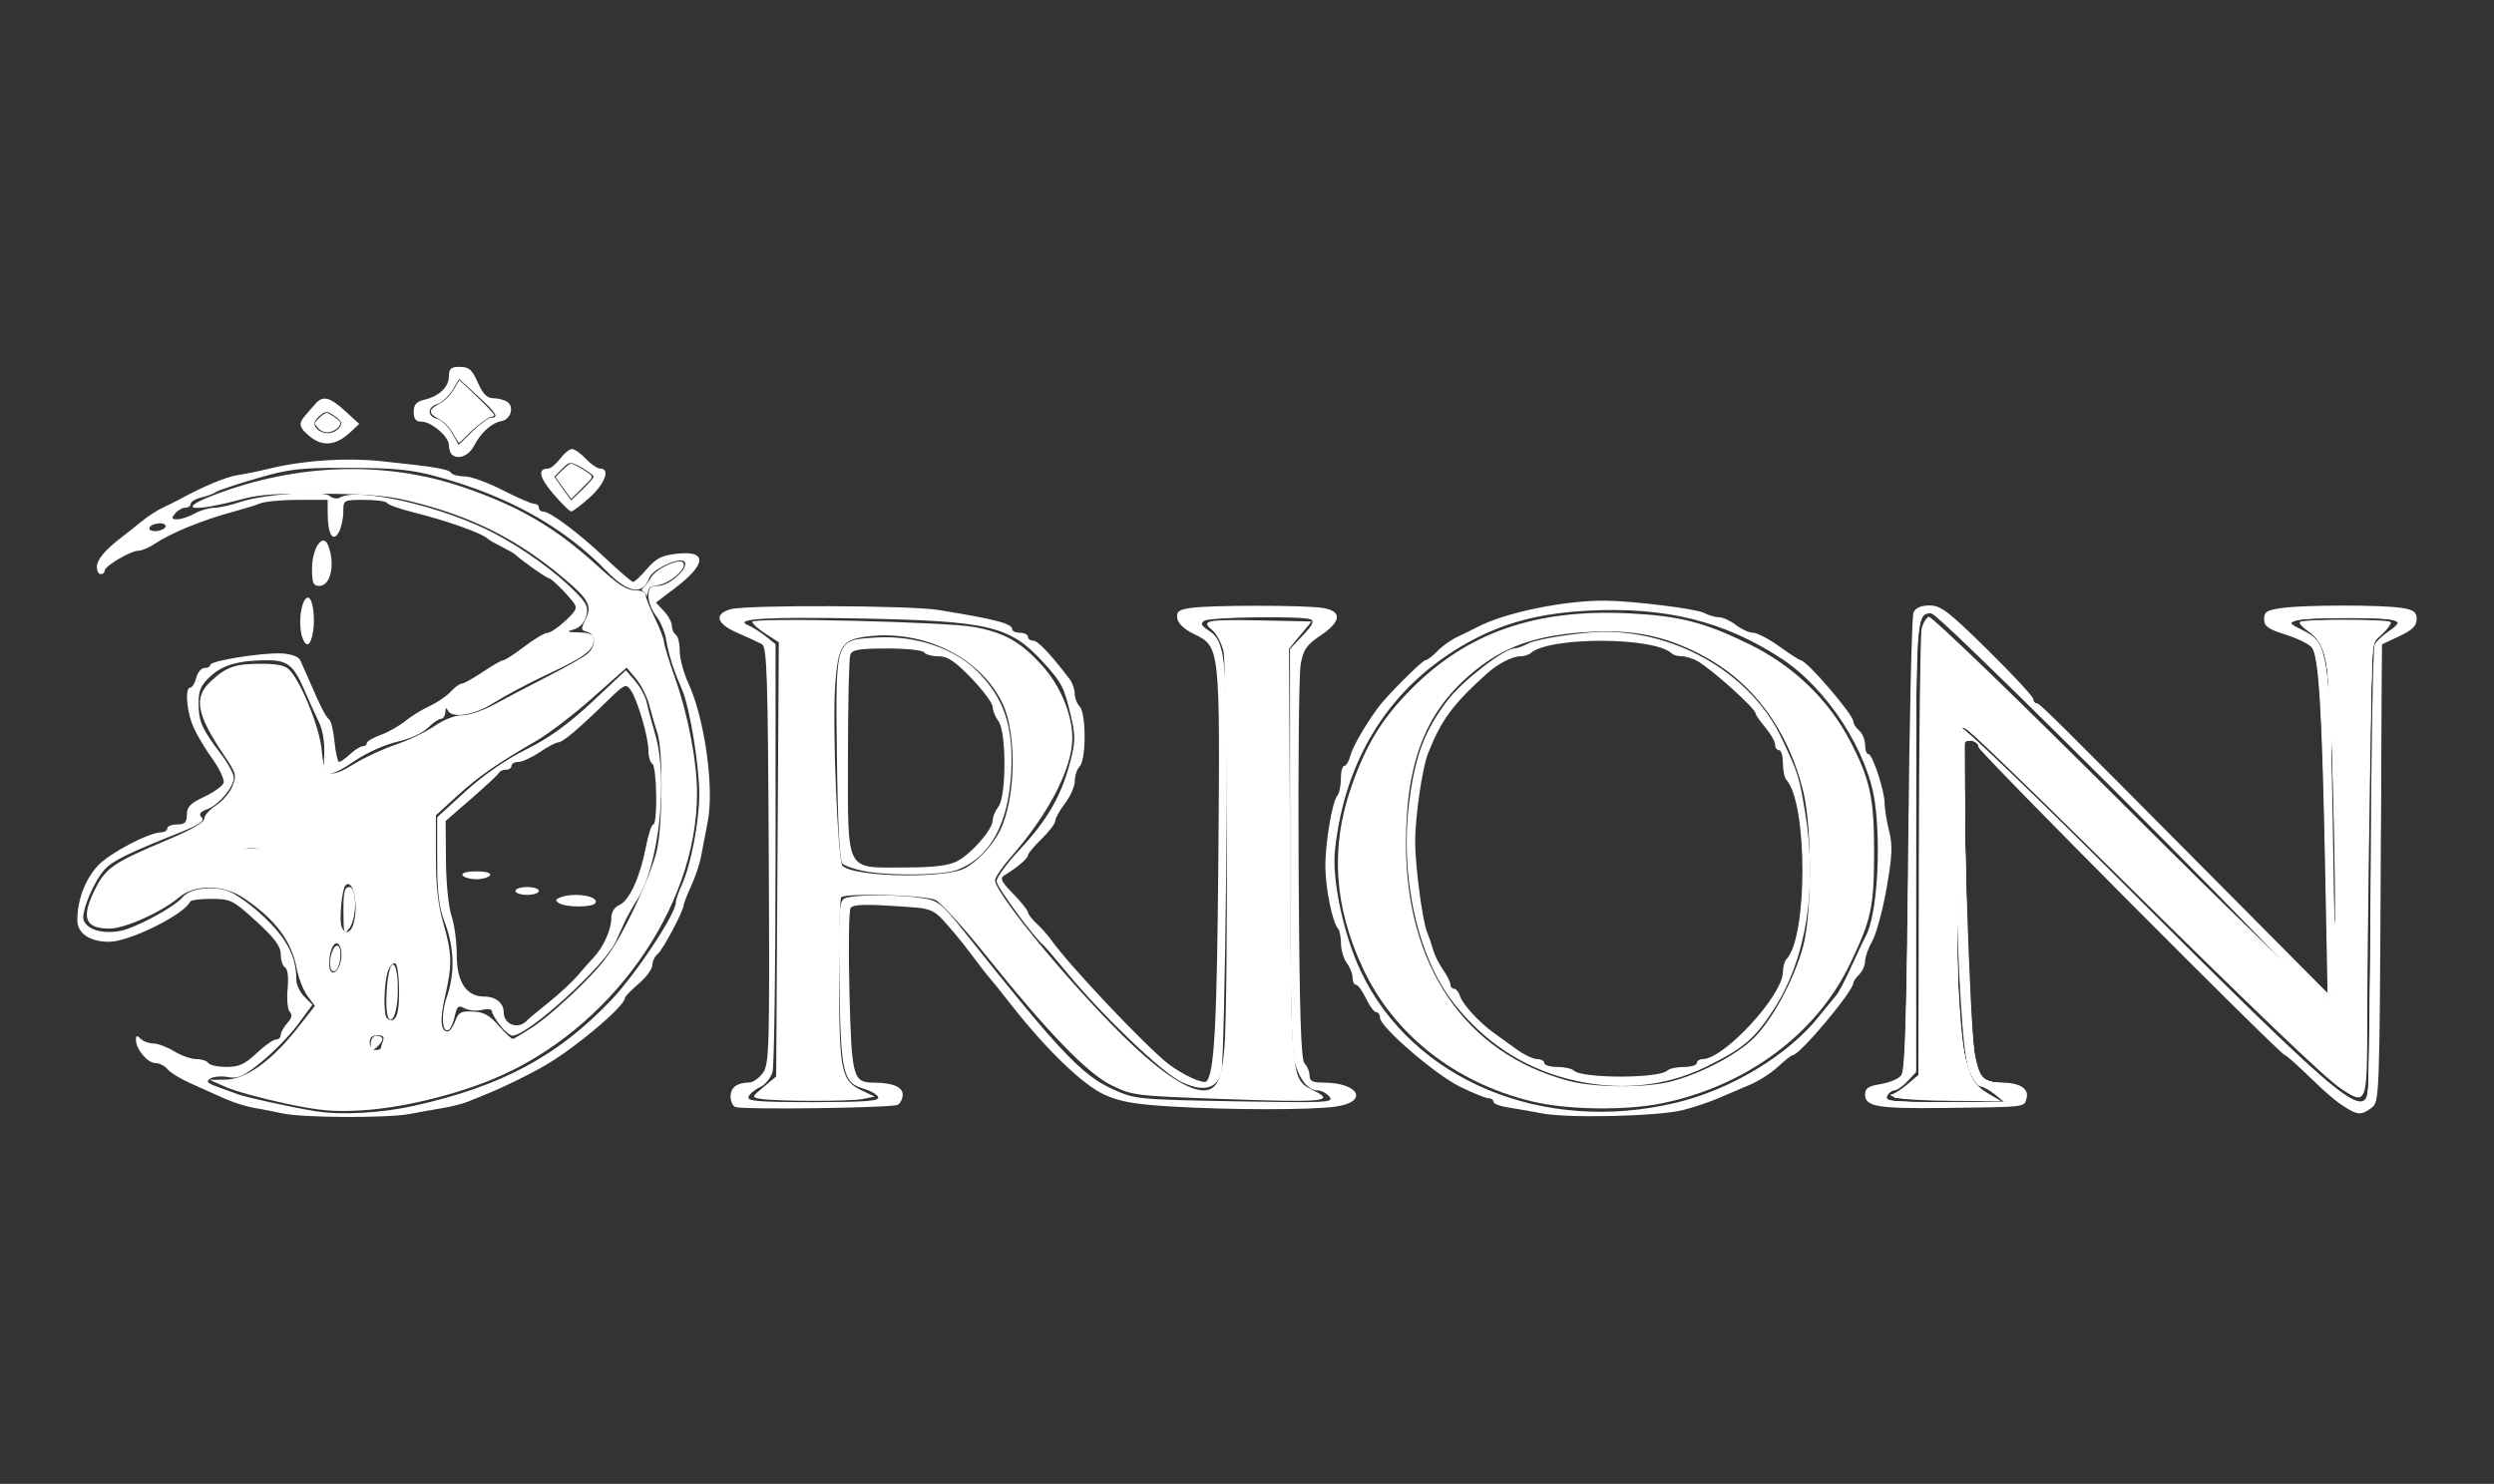 <?xml version="1.0" encoding="UTF-8" standalone="no"?>
<!-- Created with Inkscape (http://www.inkscape.org/) -->

<svg
   version="1.1"
   id="svg1"
   width="356.48"
   height="212.16"
   viewBox="0 0 356.48 212.16"
   xmlns="http://www.w3.org/2000/svg"
   xmlns:svg="http://www.w3.org/2000/svg">
  <rect x="0" y="0" width="356.48" height="212.16" fill="#333333" stroke="none"/>
  <defs
     id="defs1" />
  <g
     id="g1">
    <path
       style="fill:#ffffff;stroke-width:1.747"
       d="m 40.402,159.196 c -1.23,-0.27 -3.117,-0.639 -4.194,-0.82 -1.076,-0.181 -2.964,-0.786 -4.194,-1.345 -1.23,-0.559 -3.383,-1.523 -4.784,-2.143 -1.401,-0.62 -2.879,-1.526 -3.284,-2.014 -0.405,-0.488 -1.194,-0.887 -1.754,-0.887 -1.106,0 -2.759,-1.984 -2.759,-3.312 0,-0.643 0.149,-0.677 0.671,-0.155 0.369,0.369 1.187,0.672 1.817,0.673 0.63,0.001 1.97,0.504 2.977,1.118 1.007,0.614 2.439,1.116 3.182,1.116 0.743,0 1.507,0.252 1.697,0.559 0.19,0.308 1.354,0.559 2.587,0.559 1.794,0 2.652,-0.389 4.301,-1.952 1.133,-1.074 2.374,-1.954 2.759,-1.957 0.384,-0.003 0.699,-0.3 0.699,-0.66 0,-0.36 0.422,-1.121 0.937,-1.691 0.64,-0.707 0.756,-1.218 0.364,-1.609 -0.315,-0.315 -0.457,-1.786 -0.314,-3.269 0.158,-1.65 0.017,-2.846 -0.364,-3.081 -0.343,-0.212 -0.62,-1.062 -0.617,-1.89 0.005,-1.136 -0.851,-2.289 -3.495,-4.709 -3.308,-3.027 -3.661,-3.205 -6.39,-3.215 -1.589,-0.006 -2.973,0.177 -3.075,0.408 -0.814,1.83 -8.684,5.731 -11.564,5.731 -2.767,0 -4.55,-1.204 -4.551,-3.075 -0.002,-2.91 1.122,-5.881 2.966,-7.835 1.7,-1.802 7.323,-4.746 9.065,-4.746 0.453,0 0.823,-0.252 0.823,-0.559 0,-0.308 0.629,-0.559 1.398,-0.559 1.118,0 1.398,-0.28 1.398,-1.395 0,-1.102 0.52,-1.639 2.472,-2.557 1.36,-0.639 2.612,-1.528 2.784,-1.975 0.172,-0.447 -0.626,-2.118 -1.773,-3.714 -1.147,-1.595 -2.396,-3.79 -2.776,-4.878 -0.809,-2.316 -0.922,-5.052 -0.209,-5.052 0.274,0 0.656,-0.629 0.849,-1.398 0.193,-0.769 0.723,-1.398 1.179,-1.398 0.455,0 0.828,-0.202 0.828,-0.448 0,-0.596 7.531,-1.792 10.284,-1.634 1.285,0.074 2.339,0.468 2.574,0.964 0.219,0.461 0.777,1.719 1.24,2.796 1.667,3.874 2.403,5.318 2.892,5.672 0.273,0.198 0.62,1.645 0.771,3.215 0.151,1.57 0.447,2.855 0.657,2.855 0.21,0 0.923,-0.503 1.583,-1.118 0.66,-0.615 1.463,-1.118 1.783,-1.118 0.32,0 0.583,-0.201 0.583,-0.447 0,-0.246 0.881,-0.765 1.957,-1.155 1.076,-0.389 2.649,-1.274 3.495,-1.965 0.846,-0.692 2.431,-1.67 3.524,-2.174 1.093,-0.504 2.453,-1.432 3.022,-2.061 0.57,-0.629 1.275,-1.144 1.567,-1.144 0.292,0 1.65,-0.755 3.017,-1.677 1.367,-0.923 2.688,-1.677 2.936,-1.677 0.248,0 1.604,-0.881 3.014,-1.957 1.41,-1.076 2.893,-1.958 3.296,-1.96 0.403,-10e-4 1.562,-0.78 2.575,-1.729 1.578,-1.479 1.738,-1.859 1.118,-2.643 -1.226,-1.551 -3.171,-3.453 -3.532,-3.453 -0.306,0 -4.037,-2.639 -4.741,-3.353 -0.154,-0.156 -1.034,-0.66 -1.957,-1.121 -0.923,-0.46 -1.803,-0.964 -1.957,-1.118 -0.802,-0.807 -5.772,-2.582 -10.624,-3.795 -1.999,-0.5 -3.718,-1.108 -3.821,-1.353 -0.103,-0.244 -1.549,-0.444 -3.215,-0.444 -3.007,0 -3.029,0.012 -3.029,1.714 0,0.943 -0.279,2.235 -0.619,2.871 -0.832,1.554 -1.597,0.37 -1.609,-2.489 l -0.009,-2.097 h -4.167 c -2.292,0 -4.745,0.225 -5.452,0.501 -0.706,0.276 -2.417,0.806 -3.801,1.178 -4.432,1.193 -8.963,3.039 -11.27,4.591 -0.816,0.549 -1.871,0.999 -2.344,0.999 -1.114,0 -4.838,2.195 -4.838,2.851 0,0.277 -0.252,0.504 -0.559,0.504 -0.308,0 -0.559,-0.456 -0.559,-1.013 0,-1.039 1.133,-2.415 3.443,-4.183 0.72,-0.551 2.04,-1.599 2.932,-2.327 0.892,-0.729 2.276,-1.628 3.075,-1.998 0.799,-0.37 1.83,-0.879 2.292,-1.132 3.461,-1.893 6.729,-3.261 8.387,-3.51 1.076,-0.162 3.089,-0.572 4.473,-0.912 4.874,-1.197 10.931,-1.608 15.973,-1.085 7.689,0.797 9.729,1.138 10.064,1.681 0.17,0.275 1.034,0.5 1.92,0.5 0.886,0 3.324,0.879 5.419,1.954 2.095,1.075 4.123,1.956 4.507,1.957 0.384,0.002 0.699,0.254 0.699,0.562 0,0.308 0.269,0.559 0.598,0.559 1.006,0 5.081,3.045 8.893,6.646 1.991,1.881 3.783,3.419 3.983,3.419 0.2,0 1.087,-0.843 1.972,-1.873 1.289,-1.501 2.138,-1.932 4.274,-2.169 4.343,-0.482 4.274,1.454 -0.174,4.845 l -2.818,2.149 1.142,1.216 c 0.628,0.669 1.142,1.625 1.142,2.125 0,0.5 0.252,1.065 0.559,1.255 0.308,0.19 0.559,1.225 0.559,2.3 0,1.075 0.546,3.136 1.213,4.58 2.35,5.084 3.739,14.967 2.789,19.84 -0.373,1.911 -0.818,4.229 -0.989,5.151 -0.172,0.923 -0.794,2.744 -1.383,4.048 -0.589,1.304 -1.071,2.537 -1.071,2.74 0,0.786 -2.944,6.339 -3.689,6.956 -0.432,0.358 -0.785,1.092 -0.785,1.63 0,0.538 -0.881,1.731 -1.957,2.65 -1.076,0.919 -1.957,1.829 -1.957,2.022 0,1.158 -6.881,6.995 -11.319,9.601 -2.309,1.356 -6.098,3.207 -8.672,4.237 -0.692,0.277 -1.824,0.735 -2.516,1.018 -0.692,0.283 -2.265,0.682 -3.495,0.888 -1.23,0.205 -3.369,0.588 -4.753,0.85 -3.234,0.613 -15.264,0.563 -18.173,-0.076 z m 18.83,-1.104 c 12.505,-2.793 20.539,-7.111 28.16,-15.134 3.538,-3.724 9.206,-12.298 9.206,-13.925 0,-0.352 0.366,-1.433 0.814,-2.402 1.328,-2.877 2.541,-9.119 2.541,-13.076 0,-4.131 -1.362,-12.399 -2.466,-14.967 -1.261,-2.933 -1.913,-4.975 -2.259,-7.073 -0.185,-1.122 -0.833,-2.672 -1.44,-3.443 -0.607,-0.772 -1.104,-2.055 -1.104,-2.853 0,-1.166 0.268,-1.45 1.373,-1.45 1.664,0 4.56,-2.678 3.761,-3.477 -0.7,-0.7 -4.552,1.076 -5.005,2.307 -0.944,2.569 -3.015,2.237 -6.153,-0.987 C 80.489,75.271 72.568,70.876 62.302,68.096 58.822,67.153 56.28,66.905 49.932,66.889 c -7.089,-0.018 -8.581,0.152 -13.233,1.509 -2.884,0.841 -5.495,1.715 -5.803,1.942 -0.308,0.227 -1.251,0.579 -2.097,0.781 -0.846,0.202 -1.538,0.614 -1.538,0.916 0,0.302 -0.347,0.549 -0.77,0.549 -0.424,0 -1.084,0.377 -1.466,0.839 -0.577,0.695 -0.517,0.835 0.351,0.819 0.576,-0.011 1.676,-0.379 2.445,-0.819 0.769,-0.44 2.027,-0.812 2.796,-0.827 0.769,-0.015 2.404,-0.376 3.635,-0.802 3.307,-1.144 11.827,-1.745 12.839,-0.905 0.446,0.371 1.111,0.489 1.477,0.262 2.552,-1.577 14.994,1.32 22.22,5.174 4.193,2.236 8.523,5.362 11.362,8.203 1.719,1.72 1.982,2.291 1.642,3.563 -0.251,0.937 -0.925,1.66 -1.767,1.895 -1.136,0.317 -1.013,0.39 0.735,0.436 1.645,0.044 2.097,0.278 2.097,1.087 0,1.46 -1.292,2.415 -6.71,4.956 -2.614,1.226 -5.997,3.023 -7.518,3.992 -2.855,1.819 -6.133,2.343 -6.65,1.063 -0.168,-0.418 -0.3,-0.305 -0.326,0.28 -0.024,0.538 -0.307,0.979 -0.629,0.979 -0.322,0 -1.165,0.581 -1.875,1.291 -0.726,0.726 -2.623,1.589 -4.339,1.973 -1.677,0.375 -4.346,1.556 -5.931,2.624 -4.054,2.73 -4.723,2.609 -4.541,-0.823 0.09,-1.687 -0.205,-3.484 -0.757,-4.613 -0.497,-1.017 -1.445,-3.107 -2.107,-4.645 -1.496,-3.476 -2.403,-4.195 -5.274,-4.188 -4.039,0.011 -6.319,0.649 -8.087,2.263 -1.4,1.279 -1.732,2.023 -1.732,3.887 0,2.586 0.476,3.671 3.164,7.205 1.028,1.351 1.869,2.89 1.869,3.419 0,1.361 -2.124,3.894 -3.799,4.531 -1.063,0.404 -1.256,0.698 -0.776,1.178 0.48,0.48 -0.368,1.043 -3.404,2.258 -7.121,2.85 -9.303,3.922 -10.433,5.125 -1.582,1.684 -3.465,6.203 -3.043,7.303 0.509,1.327 2.573,1.966 5.051,1.564 2.21,-0.359 7.871,-3.387 9.1,-4.868 1.018,-1.226 4.117,-1.654 6.437,-0.888 1.102,0.364 3.487,2.087 5.3,3.83 3.239,3.113 4.501,5.603 4.509,8.9 0.002,0.692 0.519,1.774 1.149,2.404 l 1.146,1.146 -2.047,2.788 c -1.126,1.534 -3.449,3.931 -5.164,5.327 -2.617,2.131 -3.392,2.489 -4.83,2.226 -0.942,-0.172 -2.082,-0.08 -2.533,0.205 -0.651,0.411 -0.478,0.643 0.839,1.124 0.912,0.333 2.288,0.837 3.056,1.119 1.302,0.477 8.003,1.939 11.183,2.44 3.693,0.582 9.351,0.263 14.077,-0.792 z m -6.248,-8.832 c 0,-0.682 0.357,-1.187 0.839,-1.187 0.461,0 0.839,0.221 0.839,0.491 0,0.27 -0.377,0.804 -0.839,1.187 -0.701,0.582 -0.839,0.501 -0.839,-0.491 z m 18.493,-2.66 c -0.637,-0.81 -1.159,-1.718 -1.159,-2.018 0,-0.303 -0.626,-0.387 -1.409,-0.191 -0.775,0.195 -1.888,0.098 -2.473,-0.215 -0.912,-0.488 -1.115,-0.332 -1.429,1.098 -0.201,0.917 -0.591,1.806 -0.866,1.976 -0.964,0.595 -1.133,-2.277 -0.278,-4.7 1.174,-3.326 1.085,-7.036 -0.255,-10.56 -0.87,-2.289 -1.118,-4.296 -1.118,-9.041 v -6.1 l 4.054,-3.701 c 2.553,-2.33 5.765,-4.553 8.675,-6.001 3.289,-1.638 6.009,-3.599 9.435,-6.805 l 4.814,-4.504 1.325,1.54 c 0.728,0.847 1.467,2.22 1.641,3.051 0.174,0.831 0.723,2.895 1.22,4.587 1.896,6.449 0.531,18.762 -2.627,23.699 -0.613,0.959 -1.403,2.372 -1.755,3.141 -0.352,0.769 -0.924,2.023 -1.27,2.787 -1.564,3.451 -12.528,13.429 -14.757,13.429 -0.335,0 -1.131,-0.663 -1.768,-1.473 z m 3.874,-0.723 c 0.154,-0.176 1.538,-1.327 3.075,-2.557 1.538,-1.23 3.425,-2.985 4.194,-3.899 0.769,-0.914 1.775,-2.054 2.237,-2.533 1.344,-1.395 2.516,-3.976 2.516,-5.541 0,-0.93 0.417,-1.63 1.167,-1.959 1.422,-0.625 2.952,-3.98 3.782,-8.294 0.34,-1.768 0.813,-3.215 1.05,-3.215 0.644,0 0.522,-8.266 -0.128,-8.667 -0.308,-0.19 -0.559,-1.04 -0.559,-1.889 0,-1.929 -1.557,-7.256 -2.524,-8.637 -0.679,-0.97 -0.881,-0.883 -3.211,1.39 -4.214,4.111 -6.51,6.06 -7.14,6.06 -0.332,0 -1.529,0.629 -2.661,1.398 -1.131,0.769 -2.502,1.398 -3.046,1.398 -0.544,0 -0.989,0.252 -0.989,0.559 0,0.308 -0.356,0.559 -0.792,0.559 -0.436,0 -0.876,0.189 -0.979,0.419 -0.103,0.231 -1.865,1.88 -3.917,3.665 l -3.731,3.245 0.046,5.701 c 0.026,3.187 0.376,6.657 0.795,7.869 0.412,1.192 0.749,3.692 0.749,5.556 0,3.89 1.361,5.977 3.9,5.977 1.662,0 2.81,0.914 2.81,2.237 0,1.805 2.145,2.546 3.355,1.159 z m 4.566,-16.746 c -0.595,-0.377 -0.557,-0.545 0.186,-0.83 1.991,-0.764 5.609,-0.171 4.997,0.82 -0.391,0.632 -4.19,0.64 -5.183,0.011 z m -6.244,-1.747 c 0,-0.308 0.755,-0.559 1.677,-0.559 0.923,0 1.677,0.252 1.677,0.559 0,0.308 -0.755,0.559 -1.677,0.559 -0.923,0 -1.677,-0.252 -1.677,-0.559 z M 66.124,125.147 c -0.209,-0.338 0.564,-0.559 1.957,-0.559 1.393,0 2.166,0.221 1.957,0.559 -0.19,0.308 -1.071,0.559 -1.957,0.559 -0.886,0 -1.767,-0.252 -1.957,-0.559 z m -10.904,18.243 c 0,-3.531 0.603,-6.212 1.189,-5.287 0.547,0.863 0.627,4.645 0.136,6.476 -0.562,2.096 -1.325,1.412 -1.325,-1.188 z m -7.94,-4.925 c -0.373,-1.058 0.29,-3.33 0.95,-3.255 0.673,0.076 0.532,2.77 -0.183,3.485 -0.303,0.303 -0.612,0.211 -0.767,-0.229 z m 1.807,-8.145 c -0.014,-2.742 0.163,-3.495 0.821,-3.495 1.128,0 1.141,4.419 0.018,5.904 -0.75,0.992 -0.822,0.785 -0.839,-2.409 z m -14.13,-8.923 c 0.696,-0.134 1.702,-0.129 2.237,0.011 0.535,0.14 -0.034,0.249 -1.265,0.243 -1.23,-0.006 -1.668,-0.121 -0.972,-0.254 z M 23.627,75.381 c 0.19,-0.308 -0.158,-0.559 -0.773,-0.559 -0.615,0 -1.274,0.252 -1.464,0.559 -0.19,0.308 0.158,0.559 0.773,0.559 0.615,0 1.274,-0.252 1.464,-0.559 z M 220.453,159.192 c -1.538,-0.294 -3.739,-0.678 -4.893,-0.853 -1.153,-0.175 -2.097,-0.543 -2.097,-0.819 0,-0.275 -0.318,-0.5 -0.707,-0.5 -0.389,0 -2.213,-0.738 -4.054,-1.639 -3.55,-1.739 -11.455,-8.555 -11.455,-9.877 0,-0.432 -0.24,-0.785 -0.533,-0.785 -0.293,0 -0.951,-0.881 -1.462,-1.957 -0.511,-1.076 -1.152,-1.957 -1.424,-1.957 -0.272,0 -0.495,-0.455 -0.495,-1.011 0,-0.556 -0.369,-1.5 -0.821,-2.097 -0.452,-0.597 -0.829,-1.861 -0.839,-2.809 -0.011,-0.948 -0.198,-1.904 -0.418,-2.124 -0.773,-0.773 -1.788,-5.69 -1.812,-8.78 -0.027,-3.453 0.982,-9.442 1.732,-10.27 0.264,-0.292 0.48,-1.362 0.48,-2.376 0,-1.015 0.224,-1.845 0.499,-1.845 0.274,0 0.662,-0.649 0.861,-1.443 0.312,-1.242 2.017,-4.209 3.953,-6.876 1.183,-1.63 6.332,-6.779 6.789,-6.788 0.264,-0.005 1.016,-0.576 1.672,-1.268 0.655,-0.692 1.914,-1.599 2.796,-2.016 0.882,-0.417 2.243,-1.087 3.025,-1.49 3.972,-2.05 12.314,-3.765 18.15,-3.733 3.812,0.021 13.047,1.158 14.134,1.74 0.643,0.344 1.627,0.632 2.185,0.638 0.558,0.007 1.644,0.504 2.413,1.106 0.769,0.601 1.871,1.099 2.449,1.106 0.578,0.007 2.277,0.893 3.776,1.97 1.498,1.076 2.859,1.957 3.023,1.957 0.841,0 7.507,7.747 7.519,8.738 0.004,0.347 0.385,0.944 0.846,1.327 0.461,0.383 0.839,1.294 0.839,2.026 0,0.731 0.213,1.329 0.474,1.329 0.598,0 2.322,5.261 2.322,7.086 0,0.751 0.287,2.504 0.637,3.894 0.518,2.056 0.45,3.59 -0.36,8.202 -0.548,3.12 -1.464,6.505 -2.035,7.521 -0.571,1.017 -1.038,2.326 -1.038,2.91 0,0.584 -0.377,1.439 -0.839,1.9 -0.461,0.461 -0.839,1 -0.839,1.197 0,1.196 -7.673,10.345 -8.677,10.345 -0.182,0 -1.121,0.739 -2.088,1.642 -0.966,0.903 -2.777,2.066 -4.024,2.584 -1.247,0.518 -3.273,1.381 -4.503,1.917 -1.23,0.536 -3.495,1.298 -5.032,1.693 -3.48,0.894 -16.375,1.206 -20.13,0.487 z m 19.16,-1.538 c 7.8,-1.881 15.864,-6.732 20.261,-12.188 1.076,-1.336 2.241,-2.757 2.589,-3.159 0.348,-0.402 1.307,-2.225 2.132,-4.052 0.825,-1.827 1.76,-3.798 2.078,-4.379 1.571,-2.872 2.233,-12.385 1.328,-19.073 -0.995,-7.35 -6.831,-16.361 -13.372,-20.644 -8.184,-5.359 -16.638,-7.444 -27.745,-6.842 -6.903,0.374 -12.081,1.758 -17.119,4.576 -10.961,6.13 -17.505,16.359 -18.95,29.62 -0.459,4.215 1.22,12.13 3.678,17.333 7.367,15.592 26.09,23.397 45.12,18.808 z m -15.57,-3.414 c -6.449,-1.684 -11.883,-5.282 -16.172,-10.707 -5.293,-6.696 -7.84,-18.276 -6.41,-29.145 0.845,-6.425 2.192,-9.952 5.445,-14.26 2.051,-2.718 8.095,-7.407 9.557,-7.415 0.349,-0.002 1.277,-0.339 2.062,-0.748 1.194,-0.623 7.583,-1.605 10.595,-1.629 10.799,-0.084 21.292,6.175 25.553,15.241 2.359,5.021 2.448,5.299 3.303,10.345 1.847,10.902 0.239,21.146 -4.461,28.413 -2.716,4.199 -4.296,5.544 -9.576,8.151 -6.036,2.98 -12.887,3.584 -19.895,1.755 z m 14.275,-1.175 c 0.292,-0.285 1.362,-0.518 2.376,-0.518 1.015,0 1.845,-0.252 1.845,-0.559 0,-0.308 0.377,-0.559 0.837,-0.559 3.05,0 11.464,-9.138 11.464,-12.45 0,-0.718 0.229,-1.545 0.508,-1.837 3.055,-3.192 3.037,-22.312 -0.024,-25.666 -0.267,-0.292 -0.485,-1.362 -0.485,-2.376 0,-1.015 -0.252,-1.845 -0.559,-1.845 -0.308,0 -0.559,-0.358 -0.559,-0.796 0,-0.438 -0.629,-1.543 -1.398,-2.457 -0.769,-0.914 -1.398,-1.822 -1.398,-2.019 0,-0.676 -6.203,-6.262 -8.273,-7.449 -0.67,-0.384 -1.683,-0.699 -2.251,-0.699 -0.568,0 -1.205,-0.172 -1.416,-0.383 -2.399,-2.399 -17.467,-2.46 -20.185,-0.082 -0.292,0.256 -0.955,0.465 -1.474,0.465 -1.185,0 -3.23,1.063 -4.842,2.516 -4.868,4.388 -6.488,6.598 -8.403,11.463 -0.785,1.994 -1.804,9.011 -1.808,12.452 -0.003,3.452 1.037,11.395 1.703,12.99 0.257,0.615 0.642,1.747 0.855,2.516 0.213,0.769 0.858,2.066 1.433,2.882 0.575,0.816 1.045,1.76 1.045,2.097 0,0.337 0.235,0.613 0.521,0.613 0.287,0 0.672,0.474 0.856,1.053 0.375,1.182 2.736,3.757 4.804,5.24 0.752,0.539 2.234,1.609 3.294,2.376 1.059,0.768 2.38,1.396 2.936,1.396 0.555,0 1.01,0.252 1.01,0.559 0,0.308 0.83,0.559 1.845,0.559 1.015,0 2.084,0.235 2.376,0.522 1.171,1.15 12.184,1.147 13.364,-0.004 z m 97.387,5.546 c -1.584,-0.92 -3.053,-2.153 -6.061,-5.085 -1.498,-1.461 -2.869,-2.656 -3.045,-2.656 -0.588,0 -43.799,-43.442 -43.799,-44.033 0,-0.873 -1.683,-1.344 -1.968,-0.551 -0.539,1.499 0.761,41.597 1.445,44.584 0.8,3.493 1.187,3.894 3.775,3.906 2.608,0.012 3.982,0.861 3.622,2.238 -0.341,1.306 0.08,1.255 -11.627,1.398 -9.677,0.119 -11.463,-0.182 -11.463,-1.93 0,-0.88 0.486,-1.203 2.226,-1.482 1.224,-0.196 2.545,-0.74 2.936,-1.21 0.547,-0.659 0.778,-8.221 1.009,-33.061 0.164,-17.714 0.506,-32.647 0.759,-33.185 0.301,-0.641 1.095,-0.979 2.303,-0.979 1.599,0 2.703,0.847 8.328,6.389 3.566,3.514 6.484,6.659 6.484,6.99 0,0.33 0.202,0.601 0.45,0.601 0.467,0 1.481,1.003 26.459,26.171 l 15.152,15.267 -0.353,-18.343 c -0.424,-21.999 -0.906,-29.884 -1.901,-31.079 -0.403,-0.484 -2.102,-1.311 -3.774,-1.837 -2.485,-0.782 -3.041,-1.184 -3.041,-2.202 0,-1.058 0.391,-1.299 2.594,-1.601 3.306,-0.453 14.368,-0.451 17.116,0.003 1.702,0.281 2.097,0.584 2.097,1.61 0,0.947 -0.623,1.556 -2.487,2.432 l -2.487,1.169 -0.169,32.698 c -0.165,31.942 -0.195,32.718 -1.287,33.543 -1.333,1.006 -1.892,1.046 -3.29,0.234 z m -50.591,-2.168 c -0.726,-0.605 -1.642,-1.1 -2.036,-1.1 -0.394,0 -1.147,-1.069 -1.673,-2.376 -1.724,-4.28 -2.654,-48.372 -1.032,-48.911 0.357,-0.118 10.673,9.809 22.926,22.06 30.619,30.616 34.301,33.782 35.128,30.206 0.16,-0.692 0.354,-15.223 0.43,-32.292 0.076,-17.069 0.331,-31.411 0.565,-31.872 0.234,-0.461 1.173,-1.341 2.085,-1.954 1.422,-0.956 1.521,-1.17 0.693,-1.498 -1.221,-0.484 -12.292,-0.474 -13.943,0.013 -1.128,0.332 -1.049,0.453 0.922,1.404 3.645,1.76 3.85,3.172 4.292,29.559 0.363,21.613 0.331,22.791 -0.625,23.158 -0.786,0.302 -2.651,-1.318 -8.513,-7.394 -17.318,-17.951 -47.435,-47.761 -48.253,-47.761 -2.21,0 -2.226,0.243 -2.226,33.486 v 32.144 l -1.216,1.294 c -0.669,0.712 -1.522,1.294 -1.897,1.294 -0.375,0 -0.826,0.377 -1.003,0.839 -0.278,0.723 0.848,0.836 8.188,0.82 l 8.51,-0.019 z m -180,1.832 c -0.378,-0.126 -0.688,-0.811 -0.688,-1.521 0,-1.282 0.913,-1.954 2.702,-1.988 0.513,-0.01 1.375,-0.626 1.916,-1.37 0.914,-1.256 0.973,-3.462 0.839,-31.095 -0.125,-25.759 -0.257,-29.805 -0.983,-30.204 -0.461,-0.254 -2.05,-0.986 -3.53,-1.629 -2.995,-1.299 -3.362,-2.711 -0.877,-3.376 2.331,-0.623 25.567,-0.536 29.57,0.111 8.278,1.338 10.624,1.953 10.624,2.782 0,0.272 0.503,0.494 1.118,0.494 0.615,0 1.118,0.252 1.118,0.559 0,0.308 0.345,0.559 0.766,0.559 0.657,0 2.494,1.944 5.212,5.516 0.383,0.503 0.704,1.431 0.714,2.061 0.011,0.63 0.332,1.461 0.717,1.845 0.414,0.414 0.699,2.16 0.699,4.278 0,2.117 -0.285,3.864 -0.699,4.278 -0.384,0.384 -0.699,1.317 -0.699,2.072 0,0.755 -0.629,2.198 -1.398,3.206 -0.769,1.008 -1.398,2.139 -1.398,2.513 0,0.374 -0.881,1.535 -1.957,2.58 -1.076,1.045 -1.957,2.105 -1.957,2.355 0,0.431 -1.527,1.728 -3.351,2.848 -0.687,0.422 -0.465,0.891 1.258,2.656 1.151,1.179 2.093,2.355 2.093,2.615 0,0.259 0.572,1.004 1.271,1.654 0.699,0.65 1.643,1.713 2.097,2.361 2.5,3.569 13.698,15.399 16.798,17.746 2.034,1.54 4.931,2.855 5.356,2.43 1.131,-1.131 1.51,-8.258 1.704,-31.975 0.245,-30.014 0.226,-30.195 -3.417,-31.946 -1.434,-0.69 -2.346,-1.535 -2.454,-2.276 -0.143,-0.98 0.188,-1.232 1.957,-1.495 2.739,-0.407 16.029,-0.411 18.764,-0.005 2.879,0.427 2.779,1.917 -0.266,3.962 -1.979,1.329 -2.437,1.994 -2.818,4.091 -0.25,1.377 -0.382,14.632 -0.293,29.456 0.124,20.638 0.326,27.116 0.861,27.651 0.384,0.384 0.699,1.152 0.699,1.705 0,0.774 0.444,1.006 1.921,1.006 5.223,0 6.608,2.795 1.708,3.446 -3.701,0.491 -15.148,0.476 -23.479,-0.032 -5.221,-0.318 -7.33,-0.695 -9.506,-1.701 -3.057,-1.413 -8.205,-6.367 -13.127,-12.633 -1.684,-2.144 -3.195,-4.024 -3.358,-4.178 -0.163,-0.154 -1.045,-1.286 -1.961,-2.516 -0.916,-1.23 -2.094,-2.74 -2.619,-3.355 -3.559,-4.172 -2.931,-3.874 -9.026,-4.283 -4.091,-0.275 -5.814,-0.198 -6.148,0.273 -0.255,0.36 -0.333,5.756 -0.174,11.99 0.317,12.344 0.489,12.981 3.522,12.996 2.639,0.013 4.094,0.618 4.094,1.702 0,0.561 -0.315,1.219 -0.699,1.462 -0.709,0.448 -21.953,0.741 -23.216,0.32 z m 20.423,-1.386 c -0.127,-0.38 -1.043,-0.924 -2.036,-1.208 -3.017,-0.865 -3.323,-2.172 -3.521,-15.073 -0.151,-9.821 -0.05,-11.664 0.661,-12.115 0.952,-0.604 7.419,-0.655 11.167,-0.088 2.3,0.348 2.784,0.735 6.055,4.851 13.646,17.17 16.753,20.462 21.232,22.494 3.122,1.417 3.571,1.461 17.449,1.711 13.098,0.236 14.184,0.184 13.491,-0.651 -0.414,-0.499 -1.187,-0.908 -1.717,-0.908 -1.353,0 -2.599,-1.576 -3.314,-4.194 -0.405,-1.481 -0.613,-11.808 -0.615,-30.574 l -0.004,-28.338 1.861,-1.974 c 1.386,-1.47 1.66,-2.051 1.073,-2.276 -1.301,-0.499 -14.336,-0.324 -15.17,0.204 -0.608,0.385 -0.466,0.69 0.669,1.434 2.554,1.674 2.753,4.461 2.451,34.329 -0.151,14.958 -0.46,27.906 -0.685,28.775 -0.631,2.432 -2.622,2.904 -5.776,1.37 -2.757,-1.341 -11.168,-9.381 -16.248,-15.53 -1.651,-1.999 -3.156,-3.76 -3.343,-3.914 -1.446,-1.186 -6.769,-8.434 -6.769,-9.217 0,-0.542 1.469,-2.555 3.265,-4.475 3.922,-4.193 5.947,-7.668 7.194,-12.346 0.816,-3.061 0.837,-3.89 0.176,-6.759 -0.959,-4.159 -1.32,-4.853 -4.094,-7.862 -4.671,-5.067 -7.702,-5.778 -26.111,-6.128 -13.335,-0.253 -18.154,0.041 -15.936,0.971 0.615,0.258 1.747,0.97 2.516,1.583 l 1.398,1.113 v 29.807 c 0,16.394 -0.196,30.508 -0.435,31.364 -0.239,0.856 -1.043,1.834 -1.787,2.173 -0.743,0.339 -1.483,0.959 -1.645,1.379 -0.24,0.626 1.417,0.763 9.242,0.763 7.318,0 9.481,-0.161 9.305,-0.691 z m -2.06,-32.349 c -1.362,-0.267 -2.746,-0.755 -3.075,-1.084 -0.386,-0.385 -0.661,-5.73 -0.773,-15.006 -0.208,-17.258 -0.316,-16.922 5.576,-17.297 5.586,-0.356 11.207,1.521 14.507,4.843 3.8,3.825 5.153,7.845 4.826,14.335 -0.379,7.522 -3.06,12.347 -7.819,14.073 -2.109,0.765 -9.641,0.843 -13.242,0.137 z m 13.282,-1.384 c 2.021,-1.008 5.13,-4.558 5.13,-5.857 0,-0.486 0.369,-1.372 0.821,-1.969 1.149,-1.519 1.149,-10.717 0,-12.236 -0.452,-0.597 -0.821,-1.507 -0.821,-2.022 0,-0.515 -1.362,-2.354 -3.027,-4.087 -2.371,-2.467 -3.394,-3.15 -4.72,-3.15 -0.931,0 -1.848,-0.252 -2.038,-0.559 -0.19,-0.308 -2.568,-0.559 -5.285,-0.559 -3.989,0 -5.005,0.17 -5.279,0.884 -0.187,0.486 -0.339,7.029 -0.339,14.538 0,16.86 -0.489,15.89 8.022,15.89 4.126,0 6.288,-0.251 7.537,-0.874 z M 43.258,91.272 c -0.733,-1.91 -0.213,-5.825 0.774,-5.825 0.647,0 1.056,2.78 0.716,4.873 -0.321,1.977 -0.944,2.376 -1.49,0.953 z m 1.338,-9.979 c 0,-2.924 1.572,-5.191 2.306,-3.324 1.05,2.672 0.377,5.8 -1.247,5.8 -0.879,0 -1.059,-0.419 -1.059,-2.476 z M 79.089,70.614 c -2.014,-2.355 -2.281,-3.62 -0.763,-3.62 0.37,0 1.145,-0.629 1.723,-1.398 0.577,-0.769 1.348,-1.398 1.713,-1.398 0.365,0 1.254,0.629 1.976,1.398 0.722,0.769 1.647,1.398 2.055,1.398 1.473,0 0.694,2.149 -1.497,4.129 -1.231,1.112 -2.426,2.014 -2.656,2.004 -0.23,-0.01 -1.377,-1.141 -2.55,-2.512 z m 5.763,-2.467 c -0.002,-0.173 -0.764,-0.748 -1.694,-1.277 -1.625,-0.925 -1.734,-0.918 -2.815,0.162 l -1.124,1.124 1.207,1.696 1.207,1.696 1.611,-1.543 c 0.886,-0.849 1.609,-1.685 1.607,-1.858 z M 64.539,64.944 c -0.205,-0.205 -0.373,-0.789 -0.373,-1.297 0,-1.214 -2.503,-3.363 -3.918,-3.363 -0.813,0 -1.114,-0.375 -1.114,-1.387 0,-1.052 0.372,-1.476 1.538,-1.753 2.131,-0.506 3.495,-1.824 3.495,-3.377 0,-1.064 0.296,-1.311 1.57,-1.311 1.294,0 1.743,0.393 2.557,2.237 0.713,1.616 1.325,2.239 2.204,2.245 0.67,0.005 1.557,0.224 1.972,0.486 1.07,0.678 0.562,2.529 -0.76,2.772 -1.441,0.264 -2.98,1.65 -3.979,3.582 -0.743,1.437 -2.337,2.02 -3.19,1.166 z m 5.662,-5.219 c 1.166,0 0.756,-0.663 -1.944,-3.142 l -2.62,-2.405 -0.976,1.605 c -0.537,0.883 -1.497,1.771 -2.133,1.973 -1.473,0.467 -1.499,1.75 -0.043,2.13 0.612,0.16 1.555,1.061 2.095,2.001 l 0.981,1.71 1.983,-1.936 c 1.09,-1.065 2.286,-1.936 2.658,-1.936 z M 44.432,62.512 c -1.683,-1.324 -1.845,-1.938 -0.815,-3.087 0.384,-0.429 1.023,-1.166 1.42,-1.638 1.078,-1.283 2.078,-1.055 4.301,0.982 l 2.009,1.84 -1.279,1.194 c -1.988,1.856 -3.876,2.093 -5.636,0.708 z m 4.036,-1.339 c 0.519,-0.625 0.395,-0.97 -0.599,-1.666 -1.142,-0.8 -1.343,-0.797 -2.261,0.034 -0.766,0.693 -0.858,1.094 -0.382,1.666 0.814,0.98 2.415,0.963 3.243,-0.034 z"
       id="path1" />
    <path
       style="fill:#ffffff;stroke-width:0.526"
       d="m 108.65,157.098 c -1.223,-0.232 -1.214,-0.258 0.526,-1.711 l 1.767,-1.476 0.188,-31.038 0.188,-31.038 -1.891,-1.225 c -1.04,-0.674 -1.894,-1.438 -1.897,-1.698 -0.009,-0.661 27.9,-0.003 31.788,0.749 4.332,0.839 6.518,2.078 9.581,5.428 2.632,2.88 4.37,7.033 4.37,10.442 0,4.303 -3.342,10.783 -8.751,16.969 -1.26,1.441 -2.291,2.949 -2.291,3.351 0,2.015 12.396,16.829 19.964,23.859 4.336,4.027 7.768,6.188 9.828,6.188 1.902,0 2.654,-1.578 3.008,-6.31 0.538,-7.21 0.402,-54.192 -0.164,-56.523 -0.281,-1.157 -1.019,-2.515 -1.641,-3.019 -1.648,-1.335 -0.72,-1.504 7.294,-1.334 l 6.951,0.147 -1.609,1.95 -1.609,1.95 0.152,29.598 c 0.168,32.729 0.084,31.93 3.534,33.653 2.951,1.473 1.04,1.639 -13.016,1.128 -12.712,-0.462 -13.06,-0.504 -16.006,-1.945 -3.507,-1.716 -9.109,-7.515 -18.107,-18.744 -3.126,-3.901 -6.32,-7.398 -7.099,-7.771 -1.494,-0.716 -12.827,-1.038 -13.473,-0.383 -0.195,0.197 -0.333,5.608 -0.307,12.024 0.052,13.026 0.302,14.2 3.324,15.627 l 1.781,0.841 -1.721,0.344 c -1.868,0.374 -12.645,0.348 -14.662,-0.035 z m 29.239,-32.948 c 1.799,-0.94 3.967,-3.241 5.017,-5.326 2.272,-4.512 2.484,-13.79 0.415,-18.191 -3.09,-6.574 -11.247,-10.645 -19.311,-9.637 -3.681,0.46 -4.235,1.303 -4.638,7.066 -0.411,5.884 0.375,25.052 1.056,25.732 1.61,1.61 14.555,1.874 17.461,0.356 z"
       id="path2" />
    <path
       style="fill:#ffffff;stroke-width:0.526"
       d="m 218.848,157.447 c -10.926,-2.686 -19.62,-9.553 -24.034,-18.984 -4.123,-8.811 -4.682,-17.218 -1.716,-25.816 2.1,-6.088 4.392,-9.852 8.575,-14.084 8.037,-8.131 17.805,-11.534 31.192,-10.866 7.21,0.36 10.736,1.264 17.152,4.398 6.254,3.055 11.308,7.897 14.398,13.795 2.87,5.477 3.468,8.214 3.46,15.833 -0.008,7.941 -0.372,9.661 -3.382,15.975 -4.814,10.098 -14.802,17.541 -26.888,20.037 -5.287,1.092 -13.667,0.963 -18.758,-0.288 z m 20.104,-2.849 c 4.316,-1.149 9.413,-3.852 11.819,-6.269 2.607,-2.62 5.66,-8.313 6.936,-12.935 1.303,-4.721 1.315,-17.147 0.022,-22.332 -2.209,-8.856 -7.218,-15.582 -14.426,-19.369 -5.282,-2.775 -9.733,-3.696 -16.157,-3.342 -6.844,0.377 -11.391,1.806 -15.448,4.857 -7.574,5.693 -10.69,13.006 -10.739,25.202 -0.071,17.696 8.496,30.25 23.295,34.137 3.771,0.991 11.077,1.017 14.699,0.053 z"
       id="path3" />
    <path
       style="fill:#ffffff;stroke-width:0.526"
       d="m 271.05,156.951 c -0.723,-0.232 -1.037,-0.445 -0.698,-0.473 0.339,-0.029 1.345,-0.665 2.235,-1.414 l 1.618,-1.361 0.062,-31.107 c 0.034,-17.109 0.212,-31.797 0.394,-32.641 0.183,-0.844 0.645,-1.638 1.028,-1.766 0.398,-0.132 12.613,11.659 28.478,27.489 16.041,16.006 28.078,27.622 28.484,27.487 1.284,-0.428 1.424,-4.192 0.944,-25.386 -0.533,-23.524 -0.794,-25.566 -3.504,-27.388 -0.928,-0.624 -1.54,-1.283 -1.358,-1.464 0.432,-0.432 12.498,-0.429 12.93,0.003 0.183,0.183 -0.33,0.952 -1.14,1.709 l -1.472,1.377 -0.349,22.609 c -0.192,12.435 -0.349,26.935 -0.35,32.222 -7.5e-4,10.91 -0.123,11.208 -3.654,8.871 -2.399,-1.587 -12.025,-10.815 -36.134,-34.638 -9.593,-9.479 -17.669,-17.234 -17.947,-17.234 -0.278,0 -0.649,0.532 -0.823,1.183 -0.517,1.931 -0.375,28.389 0.202,37.472 0.63,9.92 1.284,12.132 4.067,13.77 l 1.971,1.16 -6.835,-0.029 c -3.759,-0.016 -7.427,-0.219 -8.15,-0.45 z"
       id="path4" />
    <path
       style="fill:#ffffff;stroke-width:0.526"
       d="m 272.627,155.398 1.84,-1.525 0.263,-32.331 c 0.145,-17.782 0.447,-32.515 0.672,-32.74 0.473,-0.472 -0.27,-1.181 30.351,28.96 12.869,12.667 24.178,23.628 25.131,24.356 1.357,1.037 1.871,1.186 2.366,0.687 0.775,-0.78 0.661,-35.584 -0.143,-44.078 -0.537,-5.663 -1.013,-7.108 -2.85,-8.644 -1.083,-0.905 -1.046,-0.926 1.786,-1.007 3.965,-0.113 8.62,0.099 8.939,0.409 0.145,0.141 -0.288,0.702 -0.961,1.248 l -1.224,0.992 -0.418,31.863 c -0.285,21.696 -0.6,32.046 -0.989,32.434 -1.262,1.262 -4.465,-1.658 -38.939,-35.505 -10.582,-10.39 -17.351,-16.658 -17.877,-16.556 -0.762,0.148 -0.846,2.272 -0.835,21.188 0.014,23.866 0.392,27.818 2.905,30.331 l 1.472,1.472 -6.663,-0.014 -6.663,-0.014 z"
       id="path5" />
    <path
       style="fill:#ffffff;stroke-width:0.526"
       d="m 272.627,155.398 1.84,-1.525 0.135,-31.455 c 0.074,-17.3 0.256,-31.987 0.404,-32.638 0.148,-0.651 0.469,-1.183 0.713,-1.183 0.244,0 12.366,11.737 26.937,26.082 14.571,14.345 27.273,26.685 28.226,27.422 2.54,1.964 3.019,1.166 2.28,-3.802 -0.327,-2.2 -0.603,-8.309 -0.612,-13.575 -0.018,-10.107 -0.767,-27.765 -1.309,-30.869 -0.262,-1.501 -0.211,-1.667 0.276,-0.902 0.86,1.352 1.541,11.562 1.619,24.3 0.037,6.073 0.242,13.171 0.455,15.774 l 0.387,4.732 0.072,-6.047 c 0.108,-9.142 -0.893,-35.215 -1.441,-37.522 -0.265,-1.117 -1.137,-2.714 -1.938,-3.549 l -1.455,-1.519 2.859,-0.065 c 3.813,-0.087 8.589,0.119 8.864,0.383 0.122,0.117 -0.31,0.778 -0.959,1.469 l -1.18,1.256 -0.422,31.644 c -0.286,21.489 -0.604,31.827 -0.991,32.214 -1.254,1.254 -4.946,-2.102 -37.63,-34.205 -16.8,-16.502 -18.949,-18.441 -19.653,-17.738 -0.622,0.621 -0.748,33.152 -0.156,40.35 0.58,7.06 1.562,10.477 3.375,11.747 0.998,0.699 0.44,0.773 -5.715,0.76 l -6.821,-0.014 z"
       id="path6" />
    <path
       style="fill:#ffffff;stroke-width:0.526"
       d="m 285.772,156.688 c -0.679,-0.723 -1.543,-1.315 -1.92,-1.315 -1.247,0 -2.282,-2.394 -2.86,-6.614 -0.314,-2.291 -0.746,-12.92 -0.96,-23.62 l -0.389,-19.455 -0.082,16.563 c -0.12,24.095 0.736,31.809 3.761,33.928 0.998,0.699 0.44,0.773 -5.715,0.76 l -6.821,-0.014 1.84,-1.525 1.84,-1.525 0.141,-31.454 c 0.078,-17.3 0.26,-31.987 0.404,-32.638 0.145,-0.651 0.459,-1.183 0.7,-1.183 0.24,0 12.125,11.496 26.411,25.547 14.286,14.051 26.991,26.391 28.233,27.424 3.032,2.521 3.501,1.971 2.775,-3.253 -0.31,-2.227 -0.571,-8.35 -0.58,-13.607 -0.018,-10.093 -0.767,-27.751 -1.309,-30.853 -0.259,-1.483 -0.207,-1.661 0.268,-0.917 0.878,1.376 1.559,11.341 1.628,23.789 0.033,6.073 0.237,13.053 0.453,15.511 l 0.392,4.469 0.07,-5.258 c 0.112,-8.387 -0.924,-35.032 -1.448,-37.259 -0.263,-1.117 -1.133,-2.714 -1.933,-3.549 l -1.455,-1.519 2.859,-0.065 c 3.813,-0.087 8.589,0.119 8.864,0.383 0.122,0.117 -0.307,0.775 -0.953,1.462 l -1.174,1.25 -0.43,31.652 c -0.291,21.419 -0.613,31.836 -0.998,32.22 -1.239,1.239 -5.889,-2.944 -33.736,-30.353 -16.25,-15.995 -22.427,-21.827 -23.117,-21.827 -0.299,0 -0.544,0.369 -0.544,0.82 0,0.451 0.177,0.712 0.394,0.58 0.217,-0.132 0.438,6.538 0.492,14.823 0.114,17.614 0.862,31.006 1.846,33.059 0.568,1.185 1.158,1.513 3.258,1.813 2.868,0.41 3.764,1.019 3.296,2.239 -0.471,1.227 -2.106,0.998 -3.504,-0.49 z"
       id="path7" />
    <path
       style="fill:#ffffff;stroke-width:0.526"
       d="m 285.772,156.688 c -0.679,-0.723 -1.543,-1.315 -1.92,-1.315 -2.537,0 -3.35,-6.188 -3.834,-29.182 l -0.376,-17.877 -0.081,14.985 c -0.118,21.824 0.698,29.763 3.332,32.397 l 1.254,1.254 -6.68,-0.014 -6.68,-0.014 1.84,-1.525 1.84,-1.525 0.148,-31.454 c 0.082,-17.3 0.263,-31.987 0.404,-32.637 0.141,-0.651 0.45,-1.183 0.688,-1.183 0.237,0 11.886,11.257 25.886,25.015 14,13.758 26.706,26.099 28.237,27.424 3.576,3.096 4.056,2.701 3.301,-2.722 -0.31,-2.227 -0.571,-8.232 -0.58,-13.344 -0.018,-9.875 -0.764,-27.635 -1.299,-30.961 -0.255,-1.586 -0.201,-1.805 0.263,-1.071 0.867,1.371 1.552,11.312 1.64,23.789 0.043,6.073 0.245,12.816 0.449,14.985 l 0.372,3.943 0.075,-4.469 c 0.136,-8.088 -0.933,-34.089 -1.506,-36.656 -0.313,-1.4 -1.176,-3.157 -1.945,-3.962 l -1.383,-1.446 2.859,-0.065 c 3.813,-0.087 8.589,0.119 8.864,0.383 0.122,0.117 -0.302,0.769 -0.941,1.449 -1.161,1.236 -1.162,1.251 -1.607,32.906 -0.299,21.29 -0.63,31.854 -1.01,32.233 -1.225,1.225 -5.919,-2.983 -32.681,-29.3 -17.15,-16.865 -23.502,-22.883 -24.154,-22.883 -0.307,0 -0.559,0.369 -0.559,0.82 0,0.451 0.177,0.712 0.394,0.58 0.217,-0.132 0.444,6.568 0.504,14.888 0.129,17.81 0.86,30.959 1.835,32.993 0.568,1.185 1.158,1.513 3.258,1.813 2.868,0.41 3.764,1.019 3.296,2.239 -0.471,1.227 -2.106,0.998 -3.504,-0.49 z"
       id="path8" />
    <path
       style="fill:#ffffff;stroke-width:0.526"
       d="m 286.269,157.179 c -0.376,-0.453 -1.344,-1.165 -2.152,-1.583 -0.808,-0.418 -1.718,-1.226 -2.024,-1.796 -1.034,-1.932 -1.683,-9.68 -2.071,-24.716 l -0.386,-14.985 -0.075,11.568 c -0.079,12.132 0.538,23.061 1.504,26.649 0.315,1.168 1.182,2.689 1.927,3.38 l 1.355,1.256 -6.781,-0.014 -6.781,-0.014 1.806,-1.498 1.806,-1.498 0.234,-32.088 c 0.129,-17.648 0.424,-32.395 0.657,-32.771 0.503,-0.814 1.415,0.043 31.514,29.578 12.001,11.776 22.752,22.146 23.891,23.044 2.654,2.092 3.123,1.413 2.413,-3.496 -0.285,-1.974 -0.529,-7.612 -0.541,-12.528 -0.024,-9.729 -0.824,-28.862 -1.33,-31.811 -0.265,-1.543 -0.216,-1.683 0.301,-0.867 0.339,0.535 0.812,3.138 1.052,5.784 l 0.435,4.811 -0.156,-4.764 c -0.159,-4.835 -0.626,-6.388 -2.56,-8.512 l -1.078,-1.183 2.852,-0.065 c 3.806,-0.087 8.583,0.119 8.857,0.383 0.122,0.117 -0.296,0.763 -0.929,1.436 -1.146,1.219 -1.152,1.349 -1.61,32.909 -0.307,21.175 -0.646,31.871 -1.022,32.246 -1.219,1.219 -6.35,-3.364 -31.626,-28.256 -16.769,-16.514 -24.592,-23.93 -25.24,-23.93 -0.288,0 -0.524,0.369 -0.524,0.82 0,0.451 0.177,0.712 0.394,0.58 0.217,-0.132 0.451,6.657 0.52,15.086 0.145,17.664 0.886,30.85 1.845,32.852 0.538,1.122 1.162,1.461 3.231,1.757 2.868,0.41 3.764,1.019 3.296,2.239 -0.407,1.061 -2.127,1.061 -3.007,6.7e-4 z m 47.437,-40.189 -0.449,-12.882 -0.079,9.99 c -0.043,5.495 0.098,12.356 0.313,15.248 0.61,8.186 0.716,2.049 0.215,-12.356 z"
       id="path9" />
    <path
       style="fill:#ffffff;stroke-width:0.526"
       d="m 40.709,157.754 c -3.348,-0.712 -7.134,-1.759 -8.413,-2.326 l -2.325,-1.031 2.318,-0.037 c 2.876,-0.046 6.583,-2.719 10.257,-7.396 l 2.461,-3.132 -1.072,-1.458 c -0.59,-0.802 -1.275,-2.556 -1.524,-3.898 -0.734,-3.966 -3.077,-7.067 -7.649,-10.126 -2.843,-1.902 -6.938,-1.927 -9.161,-0.056 -2.542,2.139 -7.734,4.471 -9.954,4.471 -3.559,0 -4.107,-1.577 -1.994,-5.747 1.494,-2.948 2.632,-3.72 10.14,-6.877 3.581,-1.506 5.396,-2.547 5.41,-3.103 0.011,-0.46 0.765,-1.309 1.676,-1.888 0.911,-0.578 1.961,-1.805 2.333,-2.726 0.636,-1.573 0.563,-1.845 -1.204,-4.469 -3.933,-5.842 -4.365,-8.225 -1.906,-10.519 2.24,-2.09 3.476,-2.529 7.114,-2.529 2.575,0 3.572,0.223 4.225,0.944 1.732,1.914 4.253,8.246 4.542,11.407 0.354,3.877 1.073,4.162 4.762,1.892 1.44,-0.886 4.079,-2.103 5.864,-2.704 1.785,-0.601 4.254,-1.787 5.487,-2.635 1.375,-0.946 2.917,-1.542 3.987,-1.542 0.96,-7e-5 3.047,-0.713 4.637,-1.585 1.591,-0.871 5.021,-2.672 7.624,-4.001 2.603,-1.329 5.146,-2.782 5.652,-3.229 1.212,-1.071 1.175,-2.785 -0.069,-3.11 -0.907,-0.237 -0.927,-0.383 -0.234,-1.772 0.971,-1.947 0.485,-2.867 -3.109,-5.891 -6.339,-5.332 -12.471,-8.511 -20.581,-10.67 -4.219,-1.123 -6.262,-1.338 -13.557,-1.424 -6.542,-0.078 -9.341,0.101 -11.744,0.752 -7.205,1.952 -9.741,1.591 -4.075,-0.58 11.732,-4.494 24.346,-4.906 35.424,-1.156 8.148,2.758 13.41,5.846 19.533,11.465 2.719,2.495 4.003,3.323 5.157,3.323 0.876,0 1.538,0.283 1.541,0.657 0.003,0.361 0.587,1.84 1.298,3.286 0.711,1.446 1.305,2.984 1.32,3.418 0.015,0.434 0.739,2.8 1.609,5.258 1.86,5.255 3.133,11.988 3.121,16.5 -0.047,16.404 -12.48,33.829 -29.065,40.733 -5.704,2.374 -13.191,4.168 -18.815,4.507 -4.065,0.245 -6.045,0.066 -11.041,-0.996 z m 13.711,-7.858 c 0,-0.121 0.144,-0.594 0.319,-1.052 0.229,-0.596 0.005,-0.832 -0.789,-0.832 -0.757,0 -1.108,0.333 -1.108,1.052 0,0.584 0.351,1.052 0.789,1.052 0.434,0 0.789,-0.099 0.789,-0.22 z m 22.002,-3.241 c 1.538,-1.036 4.611,-3.706 6.828,-5.935 3.388,-3.404 4.511,-5.015 7.029,-10.079 1.648,-3.315 3.288,-7.447 3.643,-9.182 0.816,-3.988 0.856,-14.138 0.066,-16.563 -0.33,-1.012 -0.856,-2.835 -1.169,-4.051 -0.313,-1.216 -1.171,-2.926 -1.907,-3.801 l -1.338,-1.59 -4.884,4.327 c -2.686,2.38 -6.278,5.132 -7.981,6.116 -5.68,3.281 -8.33,5.123 -11.378,7.909 l -3.023,2.763 v 5.864 c 0,4.288 0.283,6.853 1.052,9.541 1.259,4.404 1.299,5.967 0.262,10.438 -0.776,3.347 -0.652,5.073 0.366,5.073 0.283,0 0.766,-0.664 1.073,-1.477 0.486,-1.288 0.81,-1.464 2.542,-1.38 1.558,0.076 2.343,0.505 3.658,2.002 0.921,1.048 1.83,1.906 2.021,1.906 0.191,0 1.605,-0.847 3.143,-1.883 z m -19.692,-1.578 c 0.522,-1.359 0.362,-6.966 -0.208,-7.319 -0.29,-0.179 -0.763,0.296 -1.052,1.055 -0.591,1.554 -0.711,6.208 -0.174,6.745 0.576,0.576 1.095,0.402 1.434,-0.481 z m -8.155,-7.167 c 0.466,-1.259 0.191,-3.043 -0.469,-3.043 -0.552,0 -1.047,1.386 -1.047,2.935 0,1.591 0.942,1.659 1.516,0.108 z m 1.919,-5.726 c 0.83,-2.616 0.007,-6.718 -1.122,-5.589 -0.495,0.495 -0.915,4.943 -0.555,5.882 0.442,1.151 1.264,1.008 1.677,-0.292 z M 36.937,121.36 c -0.506,-0.132 -1.334,-0.132 -1.84,0 -0.506,0.132 -0.092,0.24 0.92,0.24 1.012,0 1.426,-0.108 0.92,-0.24 z"
       id="path10" />
    <path
       style="fill:#ffffff;stroke-width:0.186"
       d="m 65.011,62.415 c -0.719,-1.312 -1.419,-2.057 -2.457,-2.615 -1.271,-0.684 -1.287,-1.234 -0.053,-1.9 1.169,-0.631 1.719,-1.174 2.507,-2.472 l 0.659,-1.085 0.86,0.804 c 2.462,2.302 4.113,3.986 4.113,4.197 0,0.13 -0.159,0.236 -0.353,0.236 -0.453,0 -2.239,1.351 -3.544,2.682 -0.559,0.57 -1.068,1.036 -1.132,1.036 -0.064,0 -0.334,-0.397 -0.6,-0.883 z"
       id="path11" />
    <path
       style="fill:#ffffff;stroke-width:0.186"
       d="m 80.924,70.337 c -0.4,-0.548 -0.908,-1.255 -1.127,-1.57 l -0.4,-0.573 0.972,-0.96 c 0.535,-0.528 1.1,-0.96 1.256,-0.96 0.329,0 2.339,1.171 2.818,1.642 0.308,0.303 0.246,0.398 -1.233,1.869 l -1.558,1.55 z"
       id="path12" />
    <path
       style="fill:#ffffff;stroke-width:0.186"
       d="m 92.413,85.198 c -0.012,-0.173 -0.193,-0.435 -0.402,-0.581 -0.378,-0.264 -0.377,-0.271 0.139,-0.808 0.286,-0.298 0.659,-0.805 0.829,-1.126 0.396,-0.747 1.584,-1.606 2.901,-2.099 1.237,-0.463 1.787,-0.426 1.866,0.124 0.127,0.894 -2.214,2.761 -3.722,2.968 -1.128,0.155 -1.289,0.279 -1.452,1.121 -0.076,0.394 -0.148,0.575 -0.16,0.402 z"
       id="path13" />
    <path
       style="fill:#ffffff;stroke-width:0.186"
       d="m 45.531,61.268 c -0.299,-0.299 -0.543,-0.624 -0.543,-0.722 0,-0.295 1.36,-1.523 1.686,-1.523 0.31,0 1.712,0.934 1.929,1.285 0.187,0.302 -0.224,0.913 -0.823,1.223 -0.863,0.446 -1.629,0.357 -2.249,-0.263 z"
       id="path14" />
    <path
       style="fill:#ffffff;stroke-width:0.186"
       d="m 335.756,158.479 c -1.292,-0.712 -2.158,-1.422 -5.325,-4.365 -1.433,-1.332 -3.148,-2.879 -3.811,-3.438 -2.239,-1.889 -16.931,-16.45 -29.489,-29.227 -12.678,-12.898 -14.381,-14.68 -14.381,-15.046 0,-0.336 5.63,5.112 19.142,18.523 22.629,22.459 27.47,27.13 31.321,30.22 2.737,2.196 4.313,2.872 4.938,2.119 0.129,-0.156 0.303,-1.013 0.386,-1.905 0.083,-0.892 0.24,-12.497 0.35,-25.789 0.109,-13.292 0.277,-27.127 0.373,-30.746 0.199,-7.542 -0.041,-6.646 2.281,-8.51 0.69,-0.554 1.255,-1.126 1.255,-1.271 0,-0.587 -1.436,-0.721 -7.529,-0.706 -5.986,0.015 -7.665,0.173 -7.85,0.738 -0.039,0.12 0.602,0.568 1.424,0.996 0.823,0.428 1.739,1.055 2.036,1.394 0.991,1.129 1.498,3.055 1.881,7.153 0.165,1.764 0.165,1.763 0.082,-0.558 -0.165,-4.63 -0.859,-6.356 -3.336,-8.298 -0.409,-0.321 -0.674,-0.655 -0.589,-0.744 0.205,-0.213 11.162,-0.315 12.115,-0.112 l 0.744,0.158 -1.168,1.22 c -0.642,0.671 -1.255,1.503 -1.361,1.849 -0.333,1.082 -0.903,32.012 -0.919,49.892 -0.011,11.965 -0.25,14.779 -1.255,14.779 -0.574,0 -2.591,-1.327 -4.359,-2.868 -3.984,-3.472 -8.268,-7.603 -29.233,-28.184 -20.261,-19.891 -22.215,-21.742 -22.946,-21.742 -0.196,0 -0.388,0.178 -0.453,0.418 -0.184,0.686 -0.116,0.827 0.125,0.262 l 0.226,-0.528 0.918,0.807 0.918,0.807 -0.734,0.093 -0.734,0.093 0.043,9.016 c 0.052,11.025 0.442,23.507 0.995,31.882 0.328,4.967 0.894,7.028 2.085,7.59 0.328,0.155 1.223,0.334 1.99,0.398 0.767,0.064 1.753,0.208 2.191,0.32 1.339,0.341 1.915,1.488 1.194,2.379 -0.296,0.366 -0.599,0.431 -2.742,0.59 -3.458,0.257 -17.44,0.103 -18.396,-0.202 -1.029,-0.328 -1.394,-0.704 -1.394,-1.433 0,-0.795 0.43,-1.078 2.196,-1.444 1.774,-0.368 2.847,-0.963 3.038,-1.684 0.305,-1.151 0.527,-8.337 0.711,-23.059 0.238,-19.002 0.531,-35.91 0.689,-39.688 0.118,-2.824 0.13,-2.89 0.633,-3.393 0.438,-0.438 0.665,-0.513 1.559,-0.513 1.71,0 2.292,0.408 7.069,4.96 3.607,3.437 7.537,7.649 7.855,8.419 0.137,0.332 0.367,0.56 0.558,0.555 0.19,-0.005 8.898,8.604 21.006,20.767 l 20.681,20.775 -1.6e-4,-1.294 c -10e-5,-0.712 -0.083,-5.393 -0.185,-10.403 -0.598,-29.459 -0.988,-36.536 -2.09,-37.937 -0.451,-0.573 -1.603,-1.165 -3.718,-1.911 -2.175,-0.767 -2.728,-1.073 -2.939,-1.629 -0.291,-0.765 -0.037,-1.314 0.751,-1.629 1.29,-0.516 5.248,-0.723 11.961,-0.623 7.963,0.118 8.748,0.274 8.748,1.746 0,0.91 -0.823,1.614 -3.14,2.687 l -1.762,0.816 -0.006,2.138 c -0.054,18.484 -0.415,57.808 -0.551,59.934 -0.218,3.429 -0.358,3.879 -1.39,4.484 -1.012,0.593 -1.461,0.577 -2.682,-0.096 z m -51.239,-0.938 2.045,-0.009 -0.796,-0.689 c -0.438,-0.379 -1.351,-0.982 -2.029,-1.339 -1.123,-0.592 -1.289,-0.759 -1.852,-1.859 -0.5,-0.977 -0.672,-1.624 -0.895,-3.378 -0.516,-4.05 -1.087,-14.539 -1.274,-23.392 -0.025,-1.176 -0.061,-0.507 -0.08,1.487 -0.05,5.195 0.268,14.84 0.602,18.28 0.636,6.551 1.411,8.345 4.373,10.128 l 1.022,0.615 -6.228,-0.12 c -6.617,-0.128 -8.579,-0.253 -8.674,-0.553 -0.032,-0.102 0.254,-0.388 0.636,-0.634 0.382,-0.246 1.216,-0.874 1.854,-1.394 l 1.159,-0.946 0.015,-24.446 c 0.008,-13.445 0.078,-27.796 0.156,-31.892 0.129,-6.807 0.172,-7.508 0.499,-8.169 0.197,-0.398 0.457,-0.754 0.579,-0.791 0.486,-0.15 8.438,7.455 25.708,24.588 14.498,14.384 21.79,21.539 25.856,25.372 3.03,2.857 -8.845,-9.346 -22.128,-22.738 -6.84,-6.897 -24.273,-23.977 -27.045,-26.498 -1.342,-1.22 -1.777,-1.513 -2.248,-1.513 -1.192,0 -1.491,0.889 -1.755,5.22 -0.109,1.8 -0.186,14.805 -0.187,31.686 l -0.002,28.634 -1.162,1.146 c -0.647,0.638 -1.546,1.31 -2.028,1.514 -0.902,0.383 -1.303,0.996 -0.909,1.391 0.265,0.265 5.819,0.478 9.862,0.379 1.585,-0.039 3.802,-0.075 4.926,-0.08 z m 48.713,-14.876 c 0.2,-0.324 -0.028,-0.392 -0.283,-0.085 -0.147,0.177 -0.161,0.283 -0.037,0.283 0.109,0 0.253,-0.089 0.32,-0.198 z m -1.774,-0.424 c 0,-0.035 -0.188,-0.224 -0.418,-0.418 l -0.418,-0.354 0.354,0.418 c 0.333,0.393 0.482,0.503 0.482,0.354 z m 2.243,-23.452 c -0.217,-9.822 -0.39,-14.648 -0.522,-14.516 -0.123,0.123 0.312,25.407 0.469,27.251 0.134,1.571 0.135,1.565 0.194,-1.022 0.033,-1.431 -0.03,-6.702 -0.141,-11.712 z M 333.078,101.733 c -0.041,-0.332 -0.075,-0.06 -0.075,0.604 0,0.665 0.034,0.936 0.075,0.604 0.041,-0.332 0.041,-0.876 0,-1.208 z"
       id="path15" />
    <path
       style="fill:#ffffff;stroke-width:0.186"
       d="m 335.756,158.479 c -1.274,-0.702 -2.158,-1.424 -5.12,-4.18 -1.32,-1.229 -3.035,-2.773 -3.811,-3.431 -2.487,-2.112 -16.842,-16.331 -29.693,-29.412 -12.693,-12.921 -14.381,-14.687 -14.381,-15.052 0,-0.338 5.319,4.804 18.583,17.963 22.755,22.575 27.291,26.967 31.282,30.283 3.108,2.583 4.873,3.415 5.539,2.613 0.131,-0.158 0.303,-1.057 0.384,-1.998 0.08,-0.942 0.236,-12.545 0.347,-25.786 0.111,-13.241 0.279,-27.034 0.375,-30.653 0.199,-7.542 -0.041,-6.646 2.281,-8.51 0.69,-0.554 1.255,-1.126 1.255,-1.271 0,-0.443 -1.227,-0.626 -5.019,-0.75 -3.853,-0.126 -9.037,0.113 -9.919,0.457 -0.705,0.275 -0.47,0.554 1.209,1.436 2.509,1.318 3.123,2.689 3.694,8.245 0.155,1.511 0.158,1.486 0.074,-0.558 -0.184,-4.46 -0.902,-6.208 -3.33,-8.112 -0.409,-0.321 -0.674,-0.655 -0.589,-0.744 0.203,-0.211 11.153,-0.316 12.104,-0.116 l 0.733,0.154 -1.221,1.33 c -0.671,0.732 -1.271,1.565 -1.333,1.853 -0.288,1.335 -0.857,33.661 -0.873,49.6 -0.012,12.164 -0.247,14.965 -1.256,14.965 -0.591,0 -2.618,-1.349 -4.548,-3.027 -2.921,-2.539 -11.096,-10.385 -22.43,-21.529 -23.061,-22.672 -28.283,-27.705 -29.174,-28.115 -0.362,-0.167 -0.484,-0.141 -0.697,0.151 -0.142,0.194 -0.256,0.442 -0.252,0.55 0.004,0.108 0.113,0.005 0.243,-0.23 l 0.237,-0.427 0.909,0.798 0.909,0.798 -0.734,0.093 -0.734,0.093 0.049,8.83 c 0.087,15.732 0.781,32.996 1.465,36.436 0.546,2.749 1.213,3.428 3.557,3.618 0.79,0.064 1.795,0.208 2.233,0.32 1.34,0.343 1.915,1.49 1.194,2.38 -0.296,0.366 -0.599,0.431 -2.742,0.59 -3.458,0.257 -17.44,0.103 -18.396,-0.202 -1.029,-0.328 -1.394,-0.704 -1.394,-1.433 0,-0.792 0.43,-1.078 2.164,-1.438 1.973,-0.409 2.799,-0.889 3.034,-1.763 0.352,-1.307 0.553,-7.528 0.747,-23.048 0.237,-19.001 0.525,-35.602 0.687,-39.533 0.12,-2.925 0.13,-2.981 0.635,-3.486 0.438,-0.438 0.665,-0.513 1.559,-0.513 1.199,0 1.845,0.278 3.165,1.363 3.155,2.592 11.177,10.756 11.767,11.975 0.161,0.332 0.423,0.6 0.583,0.596 0.16,-0.005 9.597,9.339 20.972,20.763 l 20.681,20.771 -1.6e-4,-1.29 c -10e-5,-0.71 -0.083,-5.389 -0.185,-10.399 -0.592,-29.22 -0.995,-36.545 -2.09,-37.937 -0.451,-0.573 -1.603,-1.165 -3.718,-1.911 -2.175,-0.767 -2.728,-1.073 -2.939,-1.629 -0.291,-0.765 -0.037,-1.314 0.751,-1.629 1.29,-0.516 5.248,-0.723 11.961,-0.623 7.963,0.118 8.748,0.274 8.748,1.746 0,0.91 -0.823,1.614 -3.14,2.687 l -1.762,0.816 -0.006,2.324 c -0.045,17.504 -0.416,57.624 -0.551,59.756 -0.218,3.42 -0.358,3.87 -1.39,4.475 -1.012,0.593 -1.461,0.577 -2.682,-0.096 z m -51.349,-0.938 2.155,-0.008 -0.796,-0.689 c -0.438,-0.379 -1.358,-0.984 -2.045,-1.345 -1.146,-0.602 -1.298,-0.755 -1.852,-1.859 -0.479,-0.954 -0.66,-1.651 -0.88,-3.372 -0.391,-3.064 -0.789,-9.165 -1.024,-15.677 -0.309,-8.545 -0.335,-8.702 -0.252,-1.487 0.141,12.281 0.718,18.175 2.035,20.802 0.636,1.269 0.864,1.505 2.49,2.575 l 1.394,0.918 -6.228,-0.127 c -6.631,-0.135 -8.58,-0.261 -8.674,-0.559 -0.032,-0.102 0.254,-0.388 0.636,-0.634 0.382,-0.246 1.216,-0.874 1.854,-1.394 l 1.159,-0.946 0.014,-24.539 c 0.008,-13.496 0.078,-27.848 0.156,-31.893 0.13,-6.711 0.173,-7.418 0.499,-8.076 0.197,-0.397 0.457,-0.753 0.578,-0.79 0.494,-0.153 7.811,6.862 27.571,26.434 15.885,15.734 23.768,23.432 23.879,23.32 0.161,-0.161 -27.46,-28.051 -37.095,-37.457 -12.521,-12.224 -13.457,-13.085 -14.221,-13.085 -1.177,0 -1.495,0.979 -1.754,5.391 -0.093,1.585 -0.172,15.772 -0.175,31.526 l -0.006,28.644 -1.255,1.212 c -0.69,0.666 -1.464,1.275 -1.72,1.353 -0.564,0.172 -1.301,0.819 -1.301,1.143 0,0.13 0.105,0.303 0.232,0.385 0.324,0.208 6.357,0.405 9.696,0.317 1.524,-0.04 3.741,-0.077 4.926,-0.081 z m 48.823,-14.876 c 0.2,-0.324 -0.028,-0.392 -0.283,-0.085 -0.147,0.177 -0.161,0.283 -0.037,0.283 0.109,0 0.253,-0.089 0.32,-0.198 z m -1.774,-0.43 c 0,-0.039 -0.146,-0.185 -0.325,-0.325 -0.295,-0.231 -0.301,-0.225 -0.07,0.07 0.243,0.31 0.396,0.408 0.396,0.255 z m 2.242,-23.26 c -0.218,-9.717 -0.395,-14.643 -0.519,-14.519 -0.123,0.123 0.315,25.299 0.467,26.881 0.129,1.343 0.136,1.305 0.194,-1.022 0.033,-1.329 -0.031,-6.432 -0.141,-11.34 z m -0.624,-17.056 c -0.044,-0.23 -0.081,-0.042 -0.081,0.418 0,0.46 0.036,0.648 0.081,0.418 0.044,-0.23 0.044,-0.606 0,-0.837 z"
       id="path16" />
  </g>
</svg>
